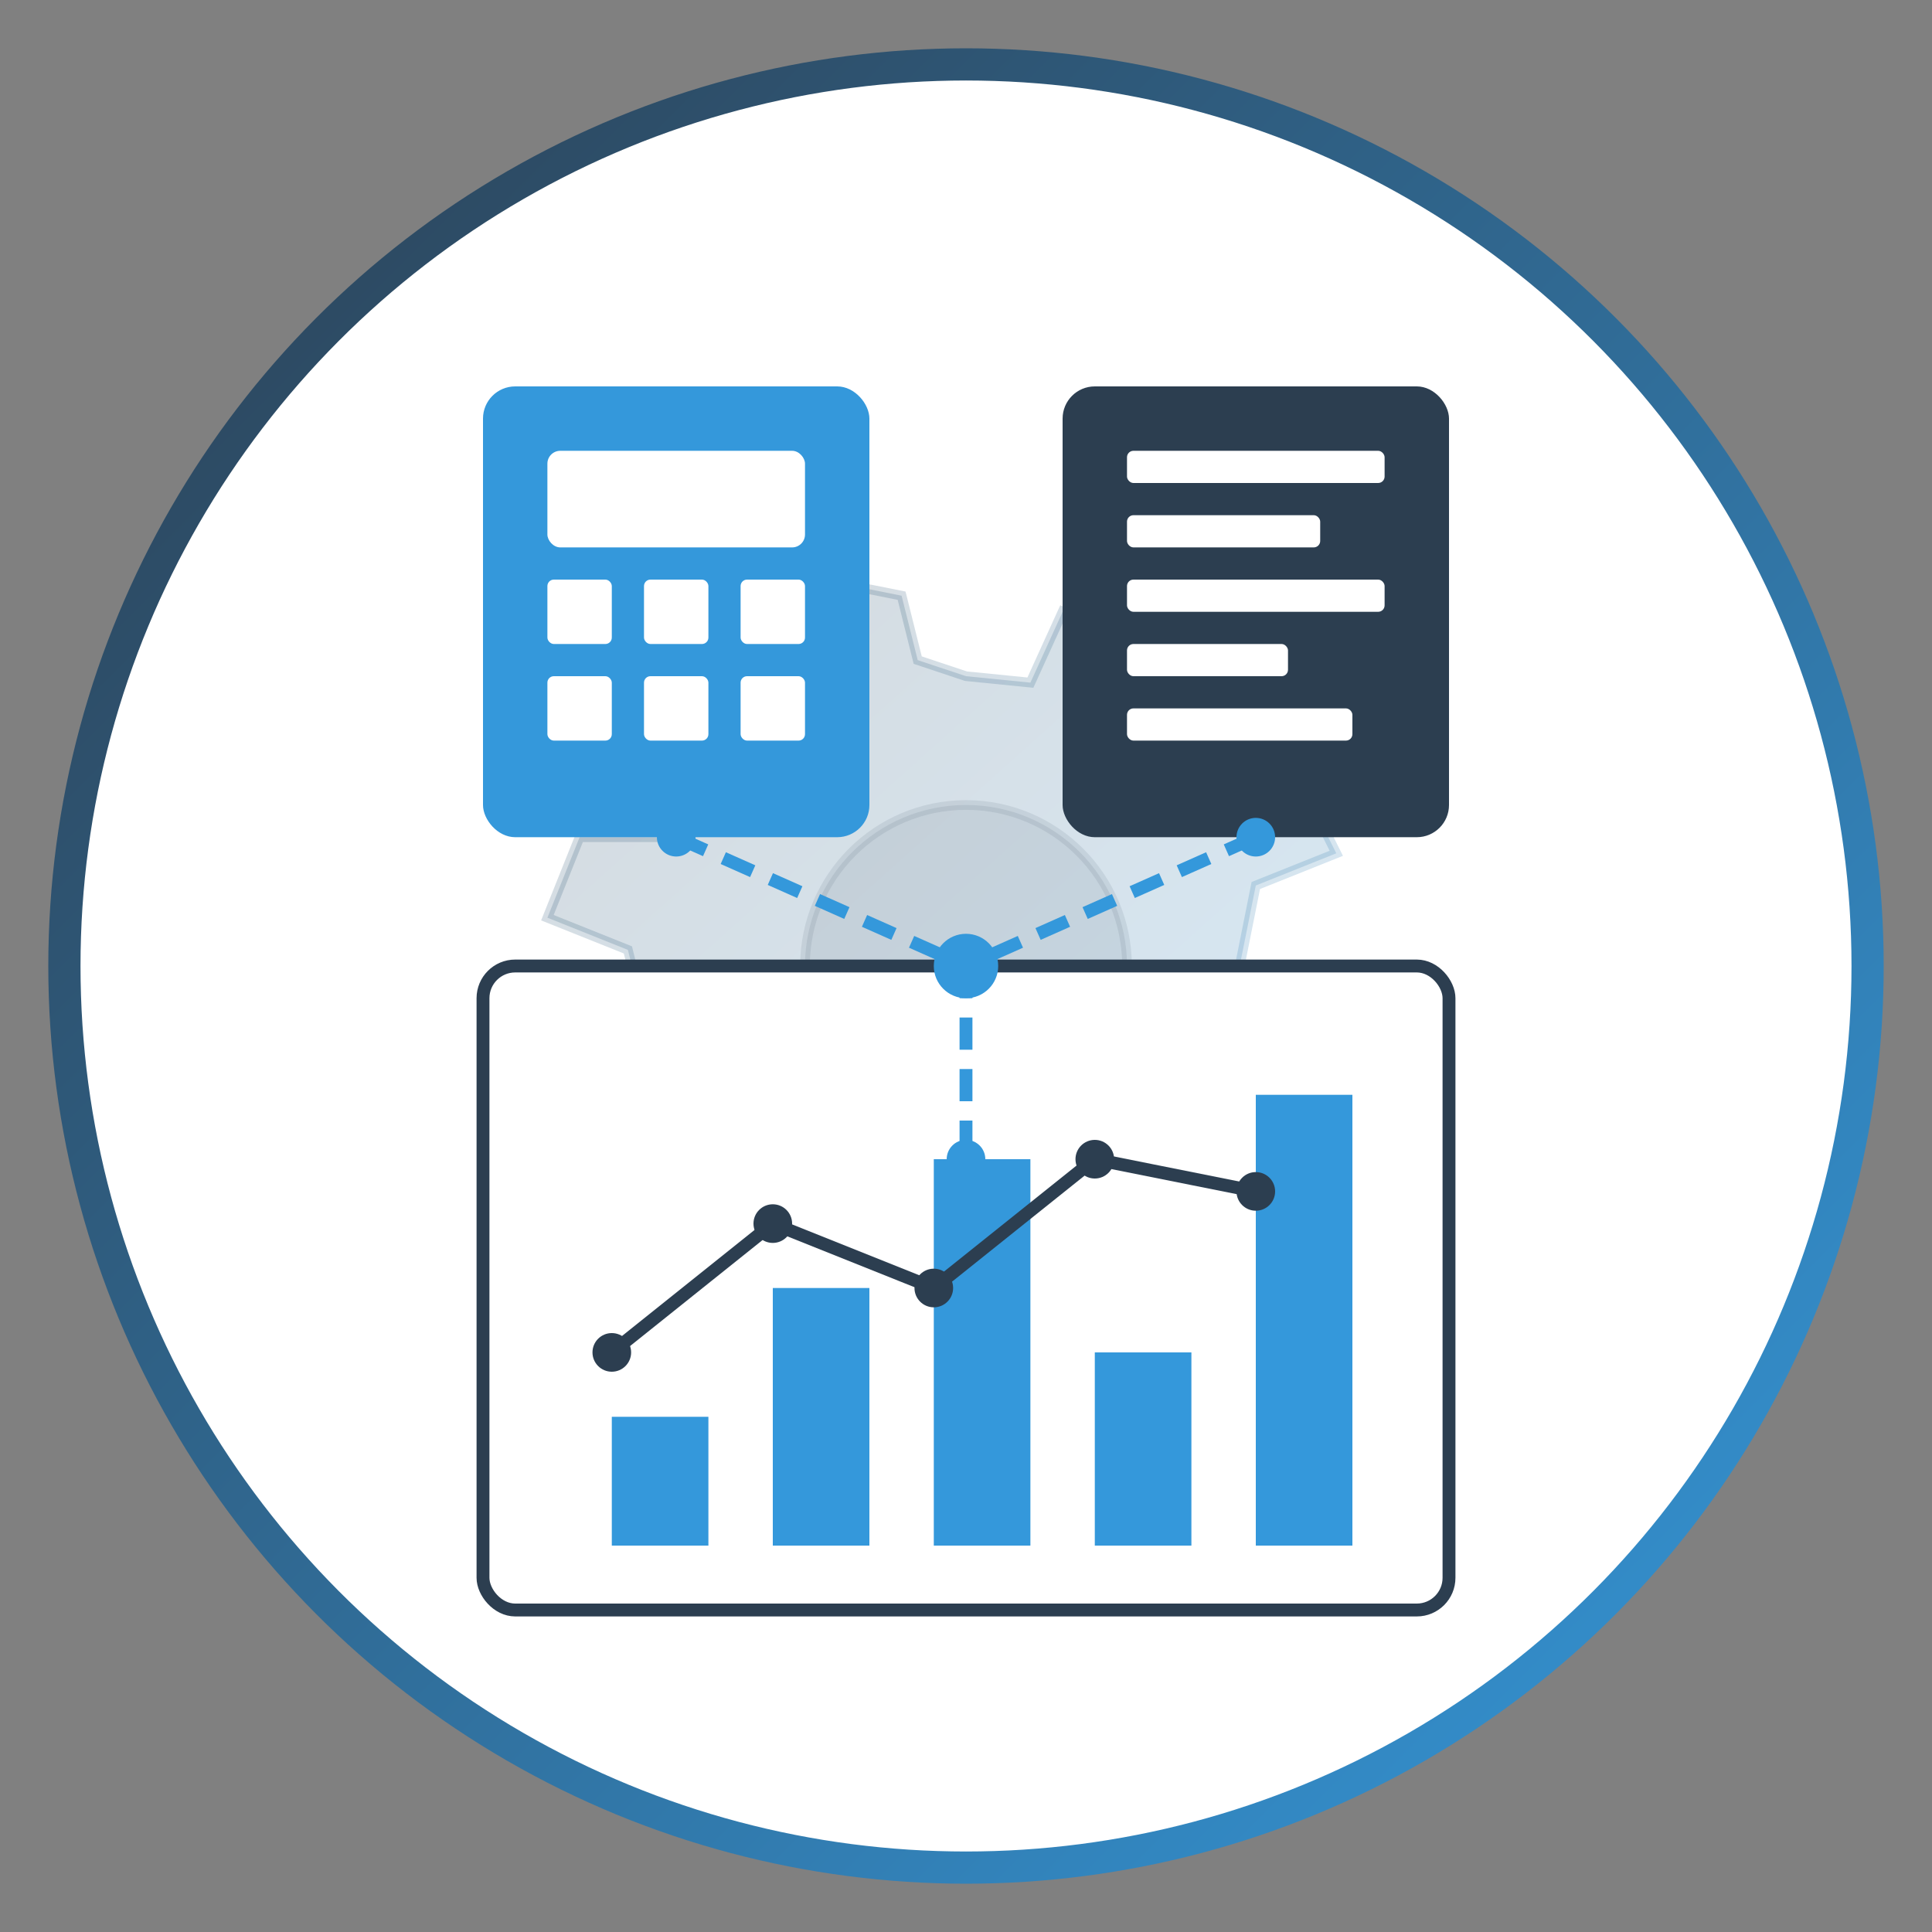 <svg xmlns="http://www.w3.org/2000/svg" width="300" height="300" viewBox="0 0 300 300">
  <rect x="0" y="0" width="300" height="300" fill="#808080" stroke="none"/>
  <defs>
    <linearGradient id="grad1" x1="0%" y1="0%" x2="100%" y2="100%">
      <stop offset="0%" stop-color="#2c3e50" />
      <stop offset="100%" stop-color="#3498db" />
    </linearGradient>
  </defs>
  
  <!-- Background circle -->
  <circle cx="150" cy="150" r="140" fill="white" stroke="url(#grad1)" stroke-width="5" />
  
  <!-- Abstract service icon -->
  <g transform="translate(75, 75) scale(0.5)">
    <!-- Gear shape representing services -->
    <path d="M150,60 L170,62 L180,40 L200,50 L215,35 L205,15 L225,5 L230,25 L250,20 L250,40 L275,50 L260,65 L280,85 L255,95 L265,115 L240,125 L235,150 L255,165 L235,185 L210,175 L200,195 L215,215 L190,225 L175,210 L155,220 L150,240 L125,235 L125,215 L105,210 L95,230 L70,215 L85,195 L65,185 L45,200 L30,180 L50,165 L45,145 L20,135 L30,110 L55,110 L65,90 L45,75 L65,55 L85,70 L105,55 L105,30 L130,35 L135,55 Z" 
          fill="url(#grad1)" opacity="0.2" stroke="url(#grad1)" stroke-width="3" />
    
    <!-- Inner circle -->
    <circle cx="150" cy="150" r="50" fill="#2c3e50" opacity="0.1" stroke="#2c3e50" stroke-width="3" />
  </g>
  
  <!-- Financial analysis icon -->
  <g transform="translate(75, 150)">
    <!-- Chart background -->
    <rect x="0" y="0" width="150" height="100" rx="5" fill="white" stroke="#2c3e50" stroke-width="2" />
    
    <!-- Chart bars -->
    <rect x="20" y="70" width="15" height="20" fill="#3498db" />
    <rect x="45" y="50" width="15" height="40" fill="#3498db" />
    <rect x="70" y="30" width="15" height="60" fill="#3498db" />
    <rect x="95" y="60" width="15" height="30" fill="#3498db" />
    <rect x="120" y="20" width="15" height="70" fill="#3498db" />
    
    <!-- Chart line -->
    <polyline points="20,60 45,40 70,50 95,30 120,35" fill="none" stroke="#2c3e50" stroke-width="2" />
    <circle cx="20" cy="60" r="3" fill="#2c3e50" />
    <circle cx="45" cy="40" r="3" fill="#2c3e50" />
    <circle cx="70" cy="50" r="3" fill="#2c3e50" />
    <circle cx="95" cy="30" r="3" fill="#2c3e50" />
    <circle cx="120" cy="35" r="3" fill="#2c3e50" />
  </g>
  
  <!-- Financial tools icons -->
  <g transform="translate(75, 60)">
    <!-- Calculator -->
    <rect x="0" y="0" width="60" height="70" rx="5" fill="#3498db" />
    <rect x="10" y="10" width="40" height="15" rx="2" fill="white" />
    <rect x="10" y="30" width="10" height="10" rx="1" fill="white" />
    <rect x="25" y="30" width="10" height="10" rx="1" fill="white" />
    <rect x="40" y="30" width="10" height="10" rx="1" fill="white" />
    <rect x="10" y="45" width="10" height="10" rx="1" fill="white" />
    <rect x="25" y="45" width="10" height="10" rx="1" fill="white" />
    <rect x="40" y="45" width="10" height="10" rx="1" fill="white" />
    
    <!-- Document -->
    <rect x="90" y="0" width="60" height="70" rx="5" fill="#2c3e50" />
    <rect x="100" y="10" width="40" height="5" rx="1" fill="white" />
    <rect x="100" y="20" width="30" height="5" rx="1" fill="white" />
    <rect x="100" y="30" width="40" height="5" rx="1" fill="white" />
    <rect x="100" y="40" width="25" height="5" rx="1" fill="white" />
    <rect x="100" y="50" width="35" height="5" rx="1" fill="white" />
  </g>
  
  <!-- Connecting dots and lines -->
  <g>
    <line x1="105" y1="130" x2="150" y2="150" stroke="#3498db" stroke-width="2" stroke-dasharray="5,3" />
    <line x1="195" y1="130" x2="150" y2="150" stroke="#3498db" stroke-width="2" stroke-dasharray="5,3" />
    <line x1="150" y1="150" x2="150" y2="180" stroke="#3498db" stroke-width="2" stroke-dasharray="5,3" />
    
    <circle cx="105" cy="130" r="3" fill="#3498db" />
    <circle cx="195" cy="130" r="3" fill="#3498db" />
    <circle cx="150" cy="150" r="5" fill="#3498db" />
    <circle cx="150" cy="180" r="3" fill="#3498db" />
  </g>
</svg>
